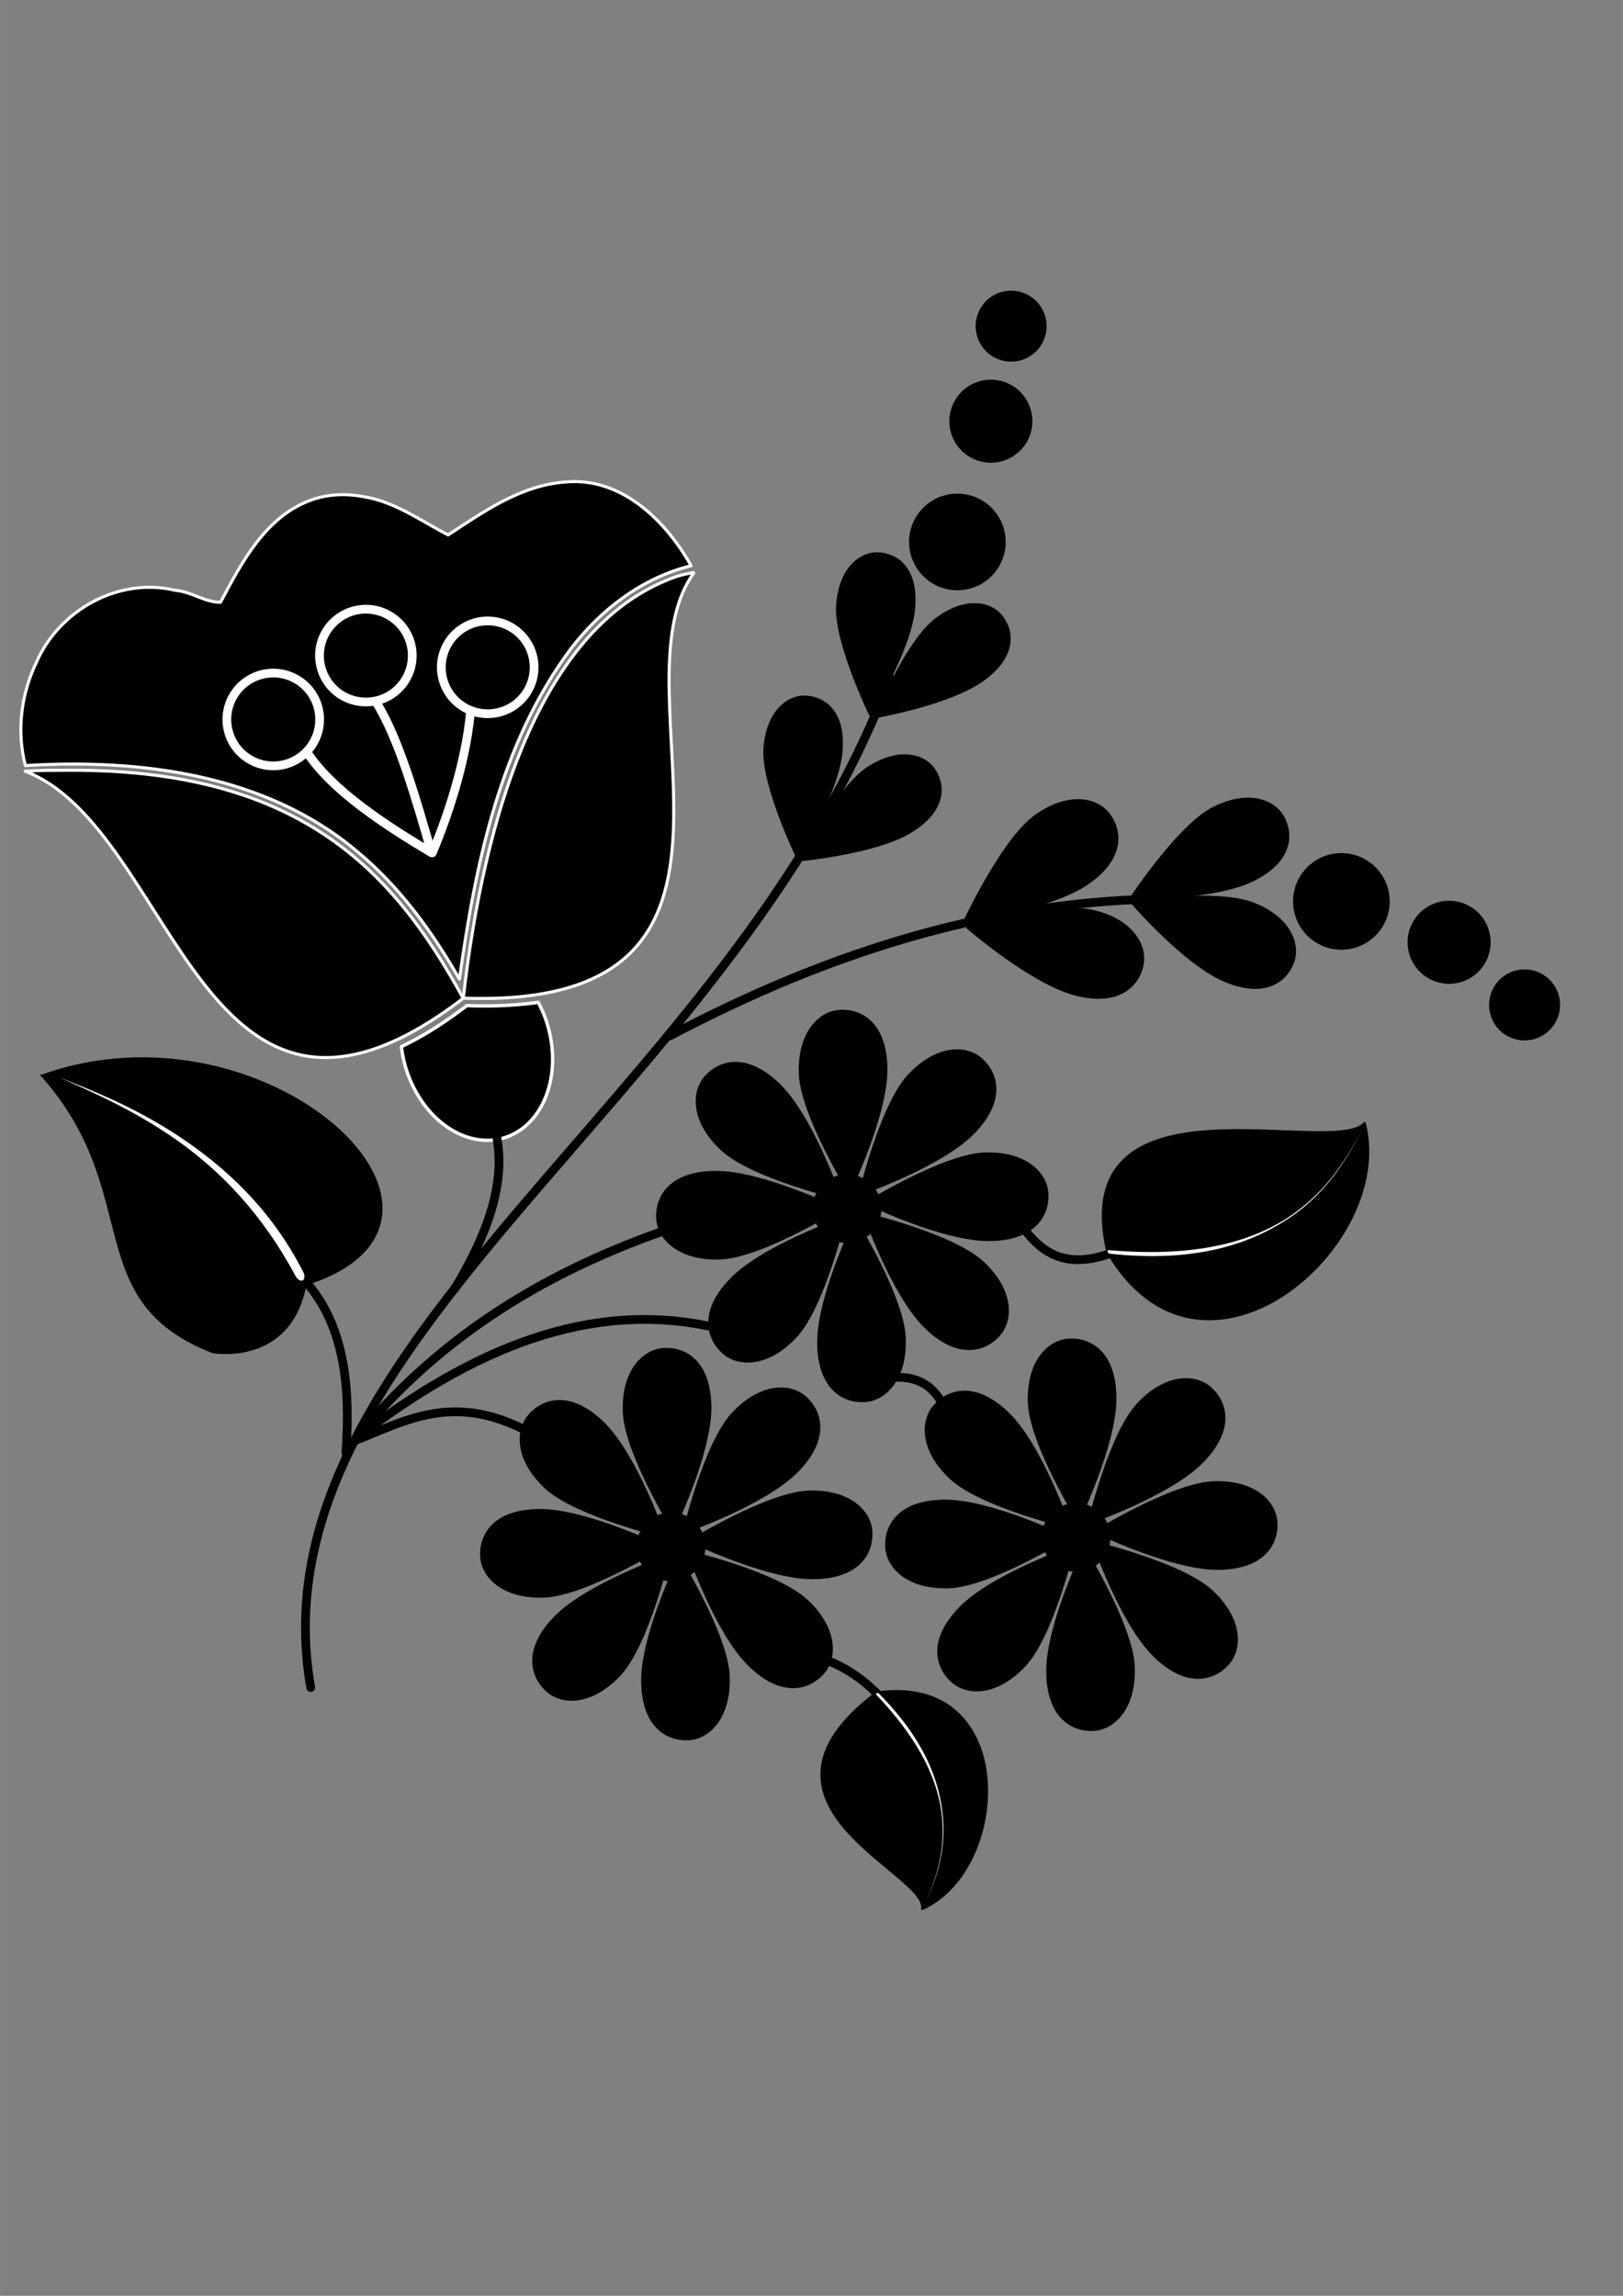 <?xml version="1.0" encoding="UTF-8"?>
<svg width="210mm" height="297mm" version="1.1" viewBox="0 0 744.09 1052.4" xmlns="http://www.w3.org/2000/svg">
<rect x="0" y="0" width="744.09" height="1052.4" fill="#808080" stroke="none"/>
<path d="m372.24 758.91c14.401 3.672 25.322 11.835 34.345 22.223v0" fill="none" stroke="#000" stroke-linecap="round" stroke-linejoin="round" stroke-width="4"/>
<path d="m406.59 631.63c11.16-1.27 20.965 1.187 26.769 14.647v0" fill="none" stroke="#000" stroke-linecap="round" stroke-linejoin="round" stroke-width="4"/>
<path d="m469.22 562.94c8.456 11.408 19.421 18.913 39.901 11.617" fill="none" stroke="#000" stroke-linecap="round" stroke-linejoin="round" stroke-width="4"/>
<path d="m158.59 665.98c2.208-30.764-0.803-58.744-18.688-78.792" fill="none" stroke="#000" stroke-linecap="round" stroke-linejoin="round" stroke-width="4"/>
<path d="m163.14 659.41c52.924-40.91 107.2-63.84 164.15-51.013" fill="none" stroke="#000" stroke-linecap="round" stroke-linejoin="round" stroke-width="4"/>
<path d="m162.63 660.42c22.987-9.034 44.448-21.884 77.782-5.051" fill="none" stroke="#000" stroke-width="4"/>
<path d="m163.39 659.15c35.443-43.367 81.881-74.131 140.18-94.643" fill="none" stroke="#000" stroke-linecap="round" stroke-linejoin="round" stroke-width="4"/>
<path d="m142.43 773.56c-27.84-158.71 192.85-269.44 265.6-462.75h-0.043" fill="none" stroke="#000" stroke-linecap="round" stroke-linejoin="round" stroke-width="4"/>
<path d="m479.33 149.51a15.76 15.76 0 0 1-15.683 15.76 15.76 15.76 0 0 1-15.836-15.607 15.76 15.76 0 0 1 15.53-15.911 15.76 15.76 0 0 1 15.987 15.452" fill-rule="evenodd" stroke="#000" stroke-linecap="round" stroke-linejoin="round"/>
<path d="m472.81 193.08a18.529 18.529 0 0 1-18.503 18.529 18.529 18.529 0 0 1-18.555-18.477 18.529 18.529 0 0 1 18.451-18.581 18.529 18.529 0 0 1 18.607 18.424" fill-rule="evenodd" stroke="#000" stroke-linecap="round" stroke-linejoin="round"/>
<path d="m460.57 248.43a21.645 21.645 0 0 1-21.569 21.645 21.645 21.645 0 0 1-21.719-21.494 21.645 21.645 0 0 1 21.418-21.794 21.645 21.645 0 0 1 21.868 21.342" fill-rule="evenodd" stroke="#000" stroke-linecap="round" stroke-linejoin="round"/>
<path d="m383.82 277.47c1.121-16.706 10.568-24.197 18.869-23.795 8.301 0.402 18.129 6.635 16.349 25.5-1.78 18.865-20.13 48.442-20.13 48.442s-16.209-33.442-15.088-50.148z" fill-rule="evenodd" stroke="#000" stroke-linecap="round" stroke-linejoin="round"/>
<path d="m428.77 284.11c13.23-10.261 25.106-8.177 30.321-1.706 5.215 6.471 7.085 17.958-8.197 29.161-15.283 11.203-49.58 17.139-49.58 17.139s14.226-34.333 27.456-44.594z" fill-rule="evenodd" stroke="#000" stroke-linecap="round" stroke-linejoin="round"/>
<path d="m350.51 343.16c1.121-16.706 10.568-24.197 18.869-23.795 8.301 0.402 18.129 6.635 16.349 25.5-1.78 18.865-20.13 48.442-20.13 48.442s-16.209-33.442-15.088-50.148z" fill-rule="evenodd" stroke="#000" stroke-linecap="round" stroke-linejoin="round"/>
<path d="m397.87 352.02c14.006-9.175 25.678-6.151 30.36 0.715s5.632 18.465-10.495 28.415c-16.127 9.95-50.787 13.134-50.787 13.134s16.916-33.09 30.922-42.265z" fill-rule="evenodd" stroke="#000" stroke-linecap="round" stroke-linejoin="round"/>
<path d="m556.2 370.44c15.965-8.131 28.029-3.558 32.212 4.29 4.183 7.848 3.845 20.297-14.466 29.006-18.311 8.709-55.55 8.068-55.55 8.068s21.84-33.233 37.805-41.364z" fill-rule="evenodd" stroke="#000" stroke-linecap="round" stroke-linejoin="round"/>
<path d="m574.61 414.2c16.684 6.53 21.281 18.585 18.194 26.925-3.087 8.34-12.615 16.358-31.29 8.459-18.675-7.899-42.936-36.158-42.936-36.158s39.348-5.755 56.032 0.774z" fill-rule="evenodd" stroke="#000" stroke-linecap="round" stroke-linejoin="round"/>
<path d="m474.89 373.89c15.141-10.727 28.191-7.85 33.654-0.434 5.463 7.415 6.984 20.224-10.475 31.895-17.459 11.671-55.719 16.599-55.719 16.599s17.398-37.332 32.54-48.06z" fill-rule="evenodd" stroke="#000" stroke-linecap="round" stroke-linejoin="round"/>
<path d="m501.08 417.61c18.077 4.19 24.596 15.855 22.683 24.865-1.913 9.01-10.475 18.656-30.798 13.361-20.323-5.295-49.424-30.616-49.424-30.616s39.461-11.799 57.538-7.609z" fill-rule="evenodd" stroke="#000" stroke-linecap="round" stroke-linejoin="round"/>
<path transform="matrix(-.383 .924 -.924 -.383 0 0)" d="m173.62-821.91a15.76 15.76 0 0 1-15.684 15.76 15.76 15.76 0 0 1-15.836-15.607 15.76 15.76 0 0 1 15.53-15.911 15.76 15.76 0 0 1 15.987 15.452" fill-rule="evenodd" stroke="#000" stroke-linecap="round" stroke-linejoin="round"/>
<path transform="matrix(-.383 .924 -.924 -.383 0 0)" d="m163.12-778.96a18.529 18.529 0 0 1-18.503 18.529 18.529 18.529 0 0 1-18.555-18.477 18.529 18.529 0 0 1 18.451-18.581 18.529 18.529 0 0 1 18.607 18.425" fill-rule="evenodd" stroke="#000" stroke-linecap="round" stroke-linejoin="round"/>
<path transform="matrix(-.383 .924 -.924 -.383 0 0)" d="m167.84-726.17a21.645 21.645 0 0 1-21.569 21.645 21.645 21.645 0 0 1-21.719-21.494 21.645 21.645 0 0 1 21.418-21.794 21.645 21.645 0 0 1 21.868 21.342" fill-rule="evenodd" stroke="#000" stroke-linecap="round" stroke-linejoin="round"/>
<g fill-rule="evenodd">
<path d="m507.72 574.02c-19.379-85.401 103.61-42.859 117.92-59.211 14.816 56.483-74.324 133.61-117.92 59.211z" stroke="#000" stroke-linecap="round" stroke-linejoin="round"/>
<path d="m508.62 574.68c39.62 4.324 64.716-4.535 82.324-16.257 17.59-11.71 26.918-27.638 33.579-40.683-6.824 12.997-16.264 28.755-33.855 40.266-17.573 11.499-43.065 18.496-82.581 15.047-0.546-0.048-0.14 1.553 0.533 1.627z" fill="#fff"/>
</g>
<g fill-rule="evenodd">
<path d="m401.78 775.91c-68.125 51.546 23.962 82.736 21.009 99.164 41.004-18.194 44.549-108.68-21.009-99.164z" stroke="#000" stroke-linecap="round" stroke-linejoin="round"/>
<path d="m402.81 776.2c21.595 21.705 28.112 40.944 29.52 57.133 1.407 16.173-3.679 29.409-8.314 39.663 4.528-10.328 9.459-23.55 7.932-39.628-1.525-16.061-9.35-34.645-30.37-56.708-0.29-0.305 0.865-0.828 1.232-0.46z" fill="#fff"/>
</g>
<g transform="matrix(.973 0 0 .973 -519.35 -43.776)" fill-rule="evenodd" stroke="#000" stroke-linecap="round" stroke-linejoin="round">
<path d="m961.94 551.63c13.215-14.173 27.169-13.991 34.325-7.564 7.156 6.428 11.421 19.205-3.965 34.834-15.386 15.629-53.47 28.762-53.47 28.762s9.895-41.859 23.11-56.032z"/>
<path d="m948.51 614.4a15.638 15.638 0 0 1-15.584 15.638 15.638 15.638 0 0 1-15.692-15.529 15.638 15.638 0 0 1 15.475-15.746 15.638 15.638 0 0 1 15.8 15.42" stroke-width="1.152"/>
<path d="m910.65 550.85c-0.678-19.367 9.318-29.105 18.923-29.62 9.605-0.515 21.655 5.504 21.827 27.435 0.172 21.931-17.471 58.147-17.471 58.147s-22.602-36.596-23.279-55.962z"/>
<path d="m873.83 586.57c-14.173-13.215-13.991-27.169-7.564-34.325 6.428-7.156 19.205-11.421 34.834 3.965 15.629 15.386 28.762 53.47 28.762 53.47s-41.859-9.895-56.032-23.11z"/>
<path d="m873.06 637.86c-19.367 0.678-29.105-9.318-29.62-18.923-0.515-9.605 5.504-21.655 27.435-21.827 21.931-0.172 58.147 17.471 58.147 17.471s-36.596 22.602-55.962 23.279z"/>
<path d="m908.78 674.67c-13.215 14.173-27.169 13.991-34.325 7.564-7.156-6.428-11.421-19.205 3.965-34.834 15.386-15.629 53.47-28.762 53.47-28.762s-9.895 41.859-23.11 56.032z"/>
<path d="m960.06 675.45c0.678 19.367-9.318 29.105-18.923 29.62-9.605 0.515-21.655-5.504-21.827-27.435-0.172-21.931 17.471-58.147 17.471-58.147s22.602 36.596 23.279 55.962z"/>
<path d="m996.88 639.73c14.173 13.215 13.991 27.169 7.564 34.325-6.428 7.156-19.205 11.421-34.834-3.965-15.629-15.386-28.762-53.47-28.762-53.47s41.859 9.895 56.032 23.11z"/>
<path d="m997.66 588.44c19.367-0.678 29.105 9.318 29.62 18.923 0.515 9.605-5.504 21.655-27.435 21.827-21.931 0.172-58.147-17.471-58.147-17.471s36.596-22.602 55.962-23.279z"/>
</g>
<g transform="matrix(.973 0 0 .973 -414.35 106.94)" fill-rule="evenodd" stroke="#000" stroke-linecap="round" stroke-linejoin="round">
<path d="m961.94 551.63c13.215-14.173 27.169-13.991 34.325-7.564 7.156 6.428 11.421 19.205-3.965 34.834-15.386 15.629-53.47 28.762-53.47 28.762s9.895-41.859 23.11-56.032z"/>
<path d="m948.51 614.4a15.638 15.638 0 0 1-15.584 15.638 15.638 15.638 0 0 1-15.692-15.529 15.638 15.638 0 0 1 15.475-15.746 15.638 15.638 0 0 1 15.8 15.42" stroke-width="1.152"/>
<path d="m910.65 550.85c-0.678-19.367 9.318-29.105 18.923-29.62 9.605-0.515 21.655 5.504 21.827 27.435 0.172 21.931-17.471 58.147-17.471 58.147s-22.602-36.596-23.279-55.962z"/>
<path d="m873.83 586.57c-14.173-13.215-13.991-27.169-7.564-34.325 6.428-7.156 19.205-11.421 34.834 3.965 15.629 15.386 28.762 53.47 28.762 53.47s-41.859-9.895-56.032-23.11z"/>
<path d="m873.06 637.86c-19.367 0.678-29.105-9.318-29.62-18.923-0.515-9.605 5.504-21.655 27.435-21.827 21.931-0.172 58.147 17.471 58.147 17.471s-36.596 22.602-55.962 23.279z"/>
<path d="m908.78 674.67c-13.215 14.173-27.169 13.991-34.325 7.564-7.156-6.428-11.421-19.205 3.965-34.834 15.386-15.629 53.47-28.762 53.47-28.762s-9.895 41.859-23.11 56.032z"/>
<path d="m960.06 675.45c0.678 19.367-9.318 29.105-18.923 29.62-9.605 0.515-21.655-5.504-21.827-27.435-0.172-21.931 17.471-58.147 17.471-58.147s22.602 36.596 23.279 55.962z"/>
<path d="m996.88 639.73c14.173 13.215 13.991 27.169 7.564 34.325-6.428 7.156-19.205 11.421-34.834-3.965-15.629-15.386-28.762-53.47-28.762-53.47s41.859 9.895 56.032 23.11z"/>
<path d="m997.66 588.44c19.367-0.678 29.105 9.318 29.62 18.923 0.515 9.605-5.504 21.655-27.435 21.827-21.931 0.172-58.147-17.471-58.147-17.471s36.596-22.602 55.962-23.279z"/>
</g>
<g transform="matrix(.973 0 0 .973 -600.06 111.22)" fill-rule="evenodd" stroke="#000" stroke-linecap="round" stroke-linejoin="round">
<path d="m961.94 551.63c13.215-14.173 27.169-13.991 34.325-7.564 7.156 6.428 11.421 19.205-3.965 34.834-15.386 15.629-53.47 28.762-53.47 28.762s9.895-41.859 23.11-56.032z"/>
<path d="m948.51 614.4a15.638 15.638 0 0 1-15.584 15.638 15.638 15.638 0 0 1-15.692-15.529 15.638 15.638 0 0 1 15.475-15.746 15.638 15.638 0 0 1 15.8 15.42" stroke-width="1.152"/>
<path d="m910.65 550.85c-0.678-19.367 9.318-29.105 18.923-29.62 9.605-0.515 21.655 5.504 21.827 27.435 0.172 21.931-17.471 58.147-17.471 58.147s-22.602-36.596-23.279-55.962z"/>
<path d="m873.83 586.57c-14.173-13.215-13.991-27.169-7.564-34.325 6.428-7.156 19.205-11.421 34.834 3.965 15.629 15.386 28.762 53.47 28.762 53.47s-41.859-9.895-56.032-23.11z"/>
<path d="m873.06 637.86c-19.367 0.678-29.105-9.318-29.62-18.923-0.515-9.605 5.504-21.655 27.435-21.827 21.931-0.172 58.147 17.471 58.147 17.471s-36.596 22.602-55.962 23.279z"/>
<path d="m908.78 674.67c-13.215 14.173-27.169 13.991-34.325 7.564-7.156-6.428-11.421-19.205 3.965-34.834 15.386-15.629 53.47-28.762 53.47-28.762s-9.895 41.859-23.11 56.032z"/>
<path d="m960.06 675.45c0.678 19.367-9.318 29.105-18.923 29.62-9.605 0.515-21.655-5.504-21.827-27.435-0.172-21.931 17.471-58.147 17.471-58.147s22.602 36.596 23.279 55.962z"/>
<path d="m996.88 639.73c14.173 13.215 13.991 27.169 7.564 34.325-6.428 7.156-19.205 11.421-34.834-3.965-15.629-15.386-28.762-53.47-28.762-53.47s41.859 9.895 56.032 23.11z"/>
<path d="m997.66 588.44c19.367-0.678 29.105 9.318 29.62 18.923 0.515 9.605-5.504 21.655-27.435 21.827-21.931 0.172-58.147-17.471-58.147-17.471s36.596-22.602 55.962-23.279z"/>
</g>
<g fill-rule="evenodd">
<path d="m19.286 493.08c103.34-37.096 213.37 66.501 120.71 95.714-6.977 37.377-42.396 31.016-42.396 31.016-61.353-23.787-30.554-73.084-78.319-126.73z" stroke="#000" stroke-width="1px"/>
<path d="m138.74 586.94c1.111-0.553 0.913-2.6 0.351-3.707-14.887-29.336-36.285-48.519-56.823-62.176-20.518-13.644-40.883-21.55-55.564-27.357 14.503 6.454 34.442 14.913 54.44 29.007 19.976 14.078 39.296 33.991 54.409 62.366 0.574 1.078 2.075 2.42 3.187 1.867z" fill="#fff"/>
</g>
<path d="m307.06 474.88c74.253-39.213 143.92-59.493 214.36-62.518" fill="none" stroke="#000" stroke-linecap="round" stroke-linejoin="round" stroke-width="4"/>
<g stroke="#fff" stroke-linecap="round" stroke-linejoin="round">
<path d="m214.04 460.97c-4e-3 3e-3 -6e-3 3e-3 -0.01 6e-3 -0.03 0.022-0.058 0.043-0.089 0.066-10.8 8.254-20.722 14.378-29.911 18.726a43.956 33.951 73.497 0 0 1.986 9.652 43.956 33.951 73.497 0 0 45.062 32.175 43.956 33.951 73.497 0 0 19.954-51.756l-0.176-0.584a43.956 33.951 73.497 0 0-4.114-9.792c-9.497 1.39-20.326 1.942-32.703 1.508z" fill-rule="evenodd" stroke-width="1.535"/>
<path d="m212.36 457.63c-4.078-7.427-8.334-14.72-12.913-21.772-2.333-3.592-4.747-7.123-7.258-10.581s-5.118-6.843-7.839-10.144c-2.721-3.301-5.555-6.518-8.519-9.637-2.964-3.119-6.055-6.141-9.294-9.054-3.239-2.913-6.624-5.717-10.17-8.4-3.546-2.683-7.253-5.245-11.139-7.674-3.885-2.429-7.949-4.725-12.206-6.875-4.257-2.15-8.71-4.155-13.371-6.002-4.662-1.848-9.532-3.538-14.63-5.059-5.098-1.521-10.422-2.873-15.989-4.043-5.567-1.17-11.379-2.157-17.447-2.952-6.068-0.794-12.393-1.396-18.995-1.791-6.602-0.395-13.478-0.583-20.646-0.554-7.168 0.029-12.638-0.054-20.404 0.422 69.482 26.926 80.374 196.16 200.82 104.12z" fill-rule="evenodd" stroke-width="1.401px"/>
<path d="m317.86 262.41-0.096 0.062c-4.613 0.972-5.752 1.047-9.998 2.667-4.246 1.62-8.314 3.551-12.208 5.765-3.894 2.214-7.615 4.712-11.173 7.467-3.557 2.755-6.949 5.767-10.185 9.009-3.236 3.243-6.315 6.717-9.244 10.394-2.929 3.677-5.708 7.557-8.346 11.615-2.638 4.058-5.136 8.292-7.498 12.676-2.362 4.385-4.588 8.92-6.689 13.578s-4.077 9.44-5.933 14.318c-1.856 4.878-3.592 9.852-5.217 14.896-3.25 10.089-6.054 20.454-8.474 30.887-2.42 10.433-4.455 20.932-6.166 31.282-1.711 10.35-3.098 20.552-4.222 30.389l0.041 0.148c4e-3 -2e-3 6e-3 -3e-3 0.01-6e-3 154.85 5.425 66.401-140.46 105.58-194.85l-0.183-0.3z" fill-rule="evenodd" stroke-width="1.401px"/>
<path d="m143.25 229.01c-21.267 7.295-32.392 28.702-42.136 47.018-6.689 0.348-13.64-4.954-20.886-5.44-25.717-6.139-52.945 8.963-63.474 32.854-7.057 14.598-9.278 31.726-5.121 47.486 52.65-3.223 109.97 4.012 151.74 39.091 19.577 16.128 34.725 36.917 47.252 58.81 7.304-52.787 18.614-107.77 51.033-151.4 13.779-18.026 32.896-32.637 55.181-38.091-11.588-20.682-32.128-40.9-57.733-38.365-20.287 1.445-37.419 13.572-53.639 24.243-12.204-6.25-24.512-15.344-38.858-17.549-7.739-1.477-15.876-1.231-23.363 1.338z" fill-rule="evenodd" stroke-width="1.401px"/>
<path d="m139.86 343.44c11.626 19.002 38.571 35.826 57.995 47.489-6.858-23.665-15.089-52.917-25.592-69.293" fill="none" stroke-width="4"/>
<path d="m198.21 390.93c8.219-19.539 16.097-44.816 17.691-67.194" fill="none" stroke-width="4"/>
<path transform="matrix(.959 -.284 .284 .959 0 0)" d="m47.722 351.74a21.261 21.261 0 0 1-21.187 21.261 21.261 21.261 0 0 1-21.335-21.113 21.261 21.261 0 0 1 21.039-21.408 21.261 21.261 0 0 1 21.481 20.964" fill-rule="evenodd" stroke-width="4"/>
<path transform="matrix(.959 -.284 .284 .959 0 0)" d="m96.747 335.73a21.261 21.261 0 0 1-21.187 21.261 21.261 21.261 0 0 1-21.335-21.113 21.261 21.261 0 0 1 21.039-21.408 21.261 21.261 0 0 1 21.481 20.964" fill-rule="evenodd" stroke-width="4"/>
<path transform="matrix(.959 -.284 .284 .959 0 0)" d="m148.77 356.74a21.261 21.261 0 0 1-21.187 21.261 21.261 21.261 0 0 1-21.335-21.113 21.261 21.261 0 0 1 21.039-21.408 21.261 21.261 0 0 1 21.481 20.964" fill-rule="evenodd" stroke-width="4"/>
</g>
<path d="m227.28 519c5.32 23.103-4.238 47.535-18.94 71.973" fill="none" stroke="#000" stroke-linecap="round" stroke-linejoin="round" stroke-width="4"/>
</svg>
